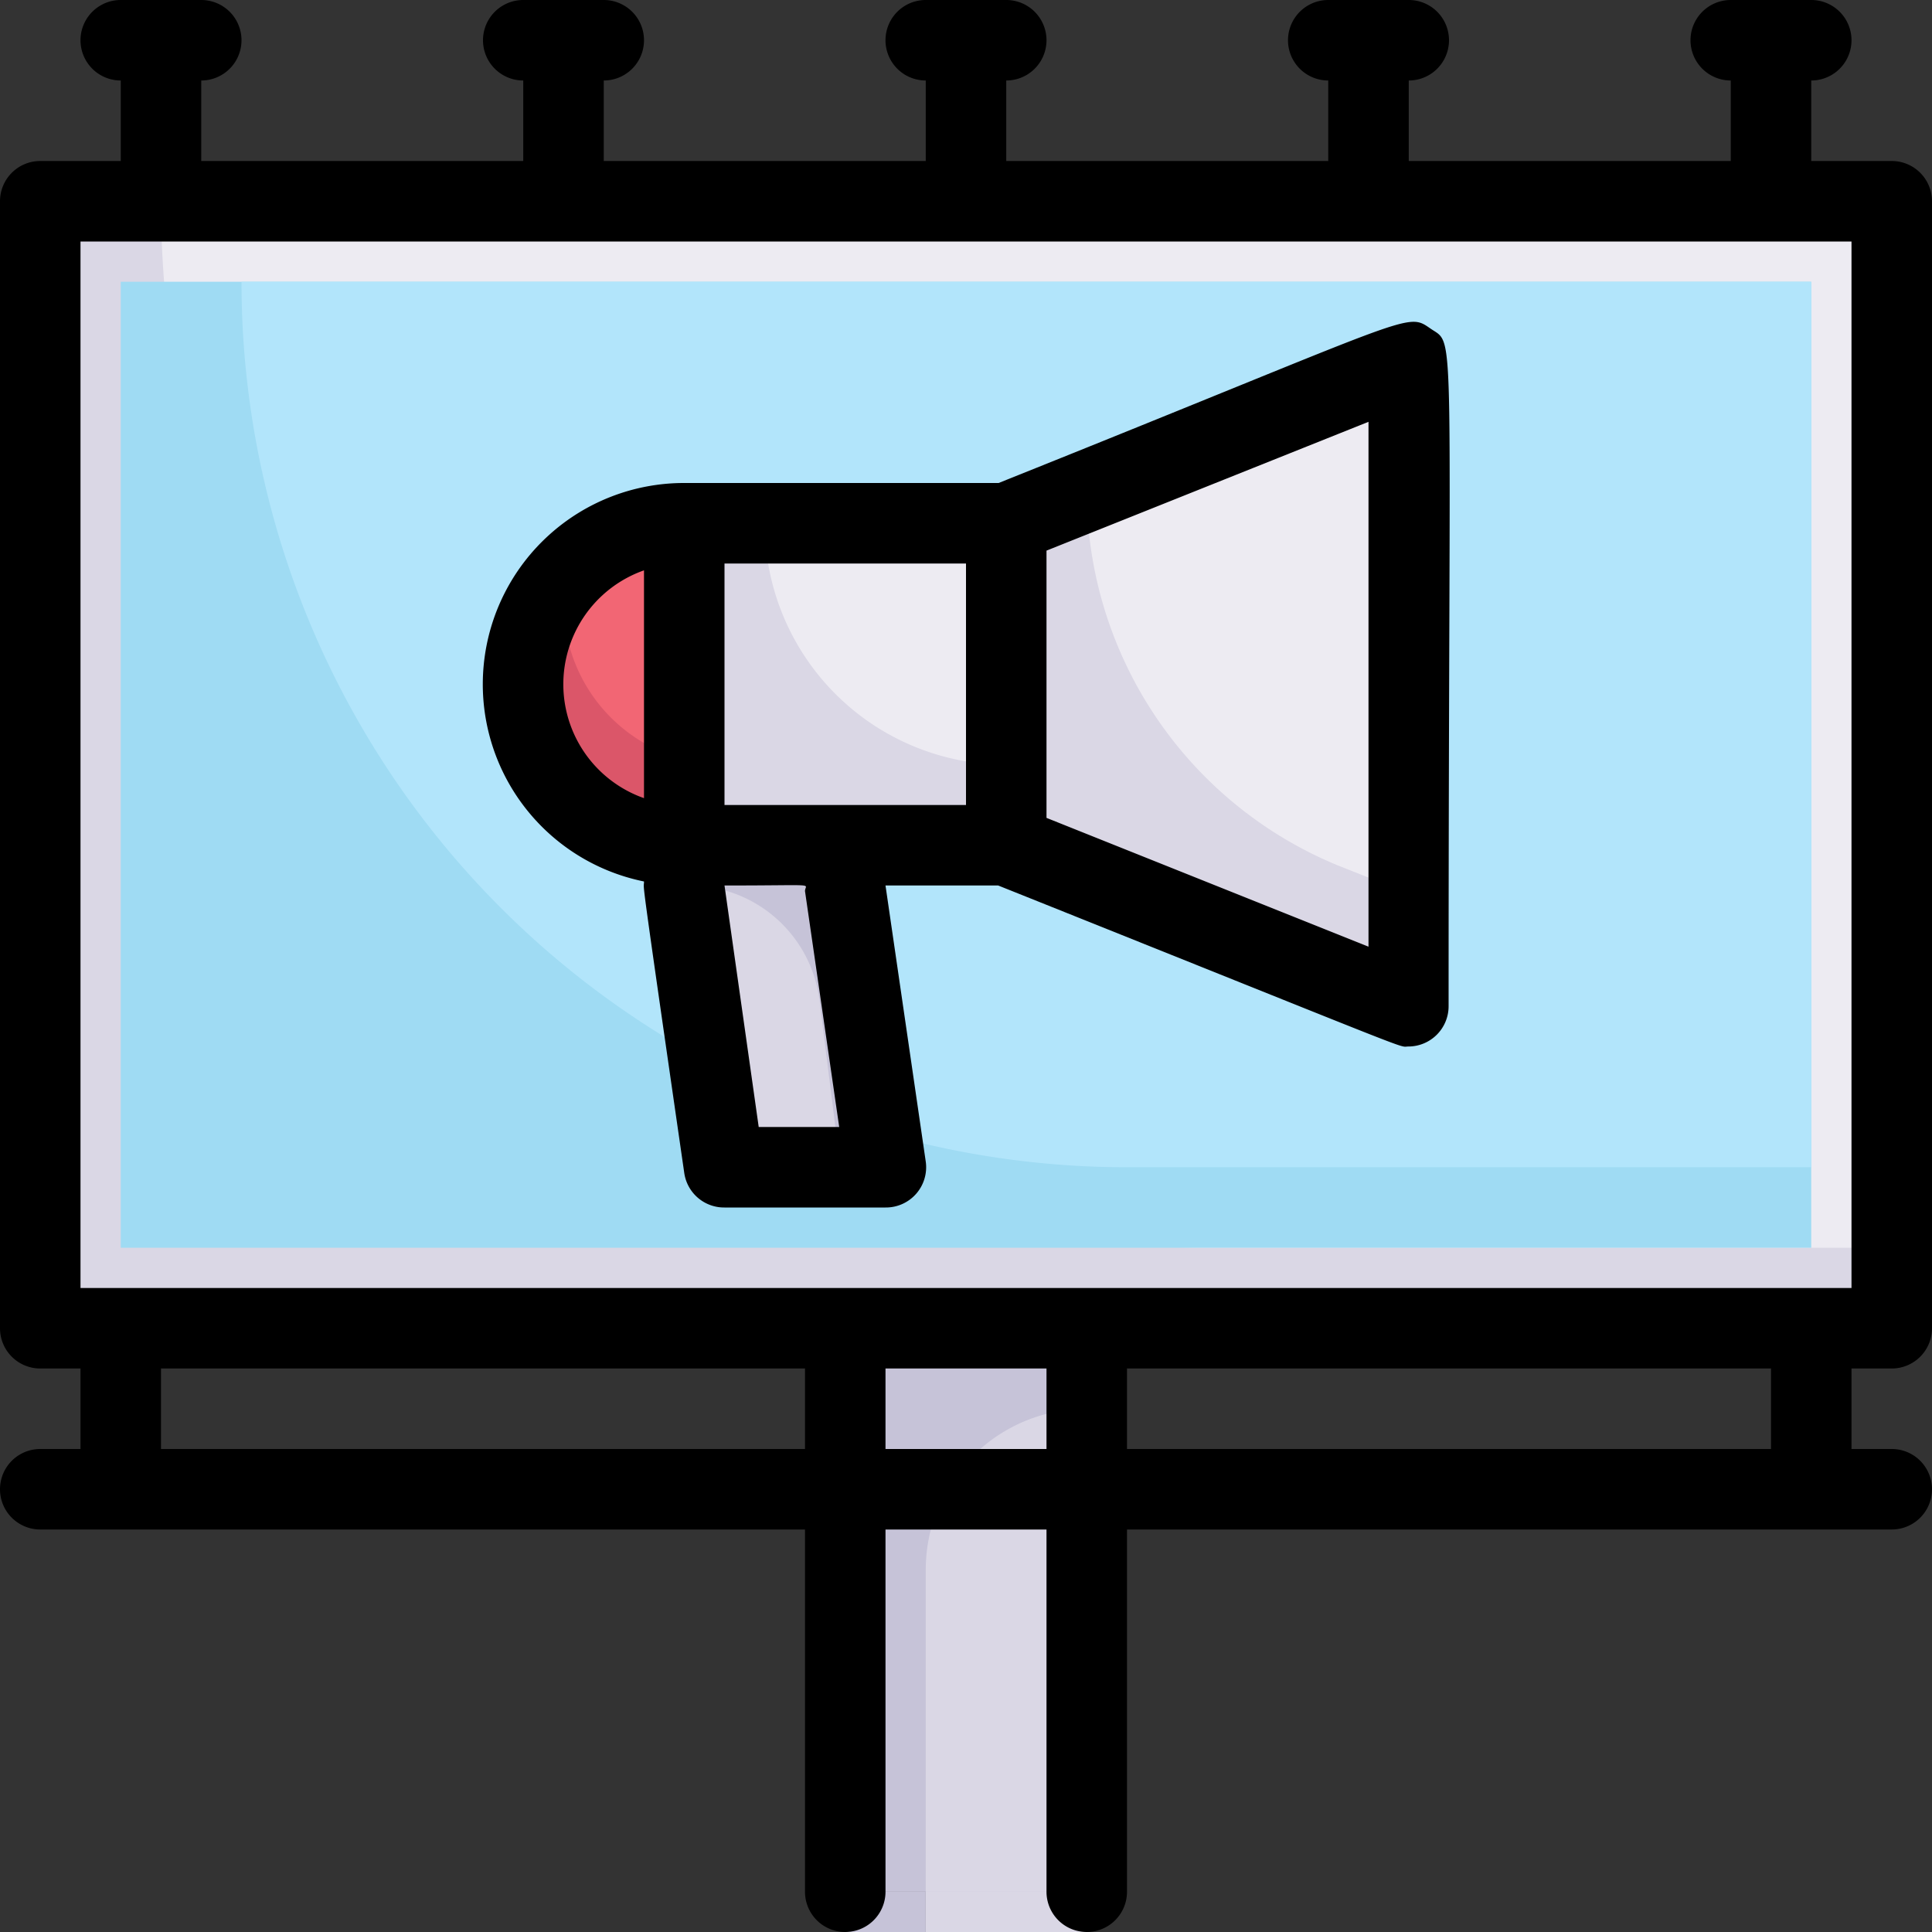 <svg xmlns="http://www.w3.org/2000/svg" viewBox="0 0 48 48"><rect x="0" y="0" width="48" height="48" fill="#333333" stroke="none"/><defs><style>.cls-1{fill:#c6c3d8;}.cls-2{fill:#dad7e5;}.cls-3{fill:#edebf2;}.cls-4{fill:#9fdbf3;}.cls-5{fill:#b2e5fb;}.cls-6{fill:#db5669;}.cls-7{fill:#f26674;}</style></defs><title>Marketing billboard</title><g id="Marketing_billboard" data-name="Marketing billboard"><rect class="cls-1" x="21" y="33" width="6" height="14"/><path class="cls-2" d="M27,35V47H23V39A4,4,0,0,1,27,35Z"/><rect class="cls-2" x="1" y="5" width="46" height="28"/><path class="cls-3" d="M47,5V31H30A26,26,0,0,1,4,5Z"/><rect class="cls-4" x="3" y="7" width="42" height="24"/><path class="cls-5" d="M45,7V29H28A22,22,0,0,1,6,7Z"/><path class="cls-2" d="M35,9V25L25,21V13Z"/><path class="cls-3" d="M35,9V22.2l-1.69-.67A10.07,10.07,0,0,1,27,12.2Z"/><rect class="cls-2" x="17" y="13" width="8" height="8"/><path class="cls-3" d="M25,13v6a6,6,0,0,1-6-6Z"/><path class="cls-6" d="M17,13v8a4,4,0,1,1,0-8Z"/><path class="cls-7" d="M17,13v5.87a4,4,0,0,1-2.93-4.59A4,4,0,0,1,17,13Z"/><path class="cls-1" d="M22,29H18c-1-8.06-.82-6.62-1-8h4Z"/><path class="cls-2" d="M20.88,29H18l-.87-7a3.26,3.26,0,0,1,3.23,2.85Z"/><rect class="cls-1" x="21" y="47" width="2" height="1"/><rect class="cls-2" x="23" y="47" width="4" height="1"/><path d="M47,34a1,1,0,0,0,1-1V5a1,1,0,0,0-1-1H45V2a1,1,0,0,0,0-2H43a1,1,0,0,0,0,2V4H35V2a1,1,0,0,0,0-2H33a1,1,0,0,0,0,2V4H25V2a1,1,0,0,0,0-2H23a1,1,0,0,0,0,2V4H15V2a1,1,0,0,0,0-2H13a1,1,0,0,0,0,2V4H5V2A1,1,0,0,0,5,0H3A1,1,0,0,0,3,2V4H1A1,1,0,0,0,0,5V33a1,1,0,0,0,1,1H2v2H1a1,1,0,0,0,0,2H20v9a1,1,0,0,0,2,0V38h4v9a1,1,0,0,0,2,0V38H47a1,1,0,0,0,0-2H46V34ZM2,6H46V32H2ZM4,36V34H20v2Zm18,0V34h4v2Zm22,0H28V34H44Z"/><path d="M16,21.9c0,.28-.14-.64,1,7.24A1,1,0,0,0,18,30h4a1,1,0,0,0,1-1.14L22,22h2.8c10.77,4.31,9.91,4,10.19,4a1,1,0,0,0,1-1c0-17.27.19-16.4-.44-16.83S35.3,7.8,24.81,12H17a5,5,0,0,0-1,9.9ZM20.85,28h-2L18,22c2.39,0,2-.06,2,.14ZM34,23.52l-8-3.2V13.68l8-3.2ZM24,20H18V14h6Zm-8-5.83v5.66A3,3,0,0,1,16,14.17Z"/></g></svg>